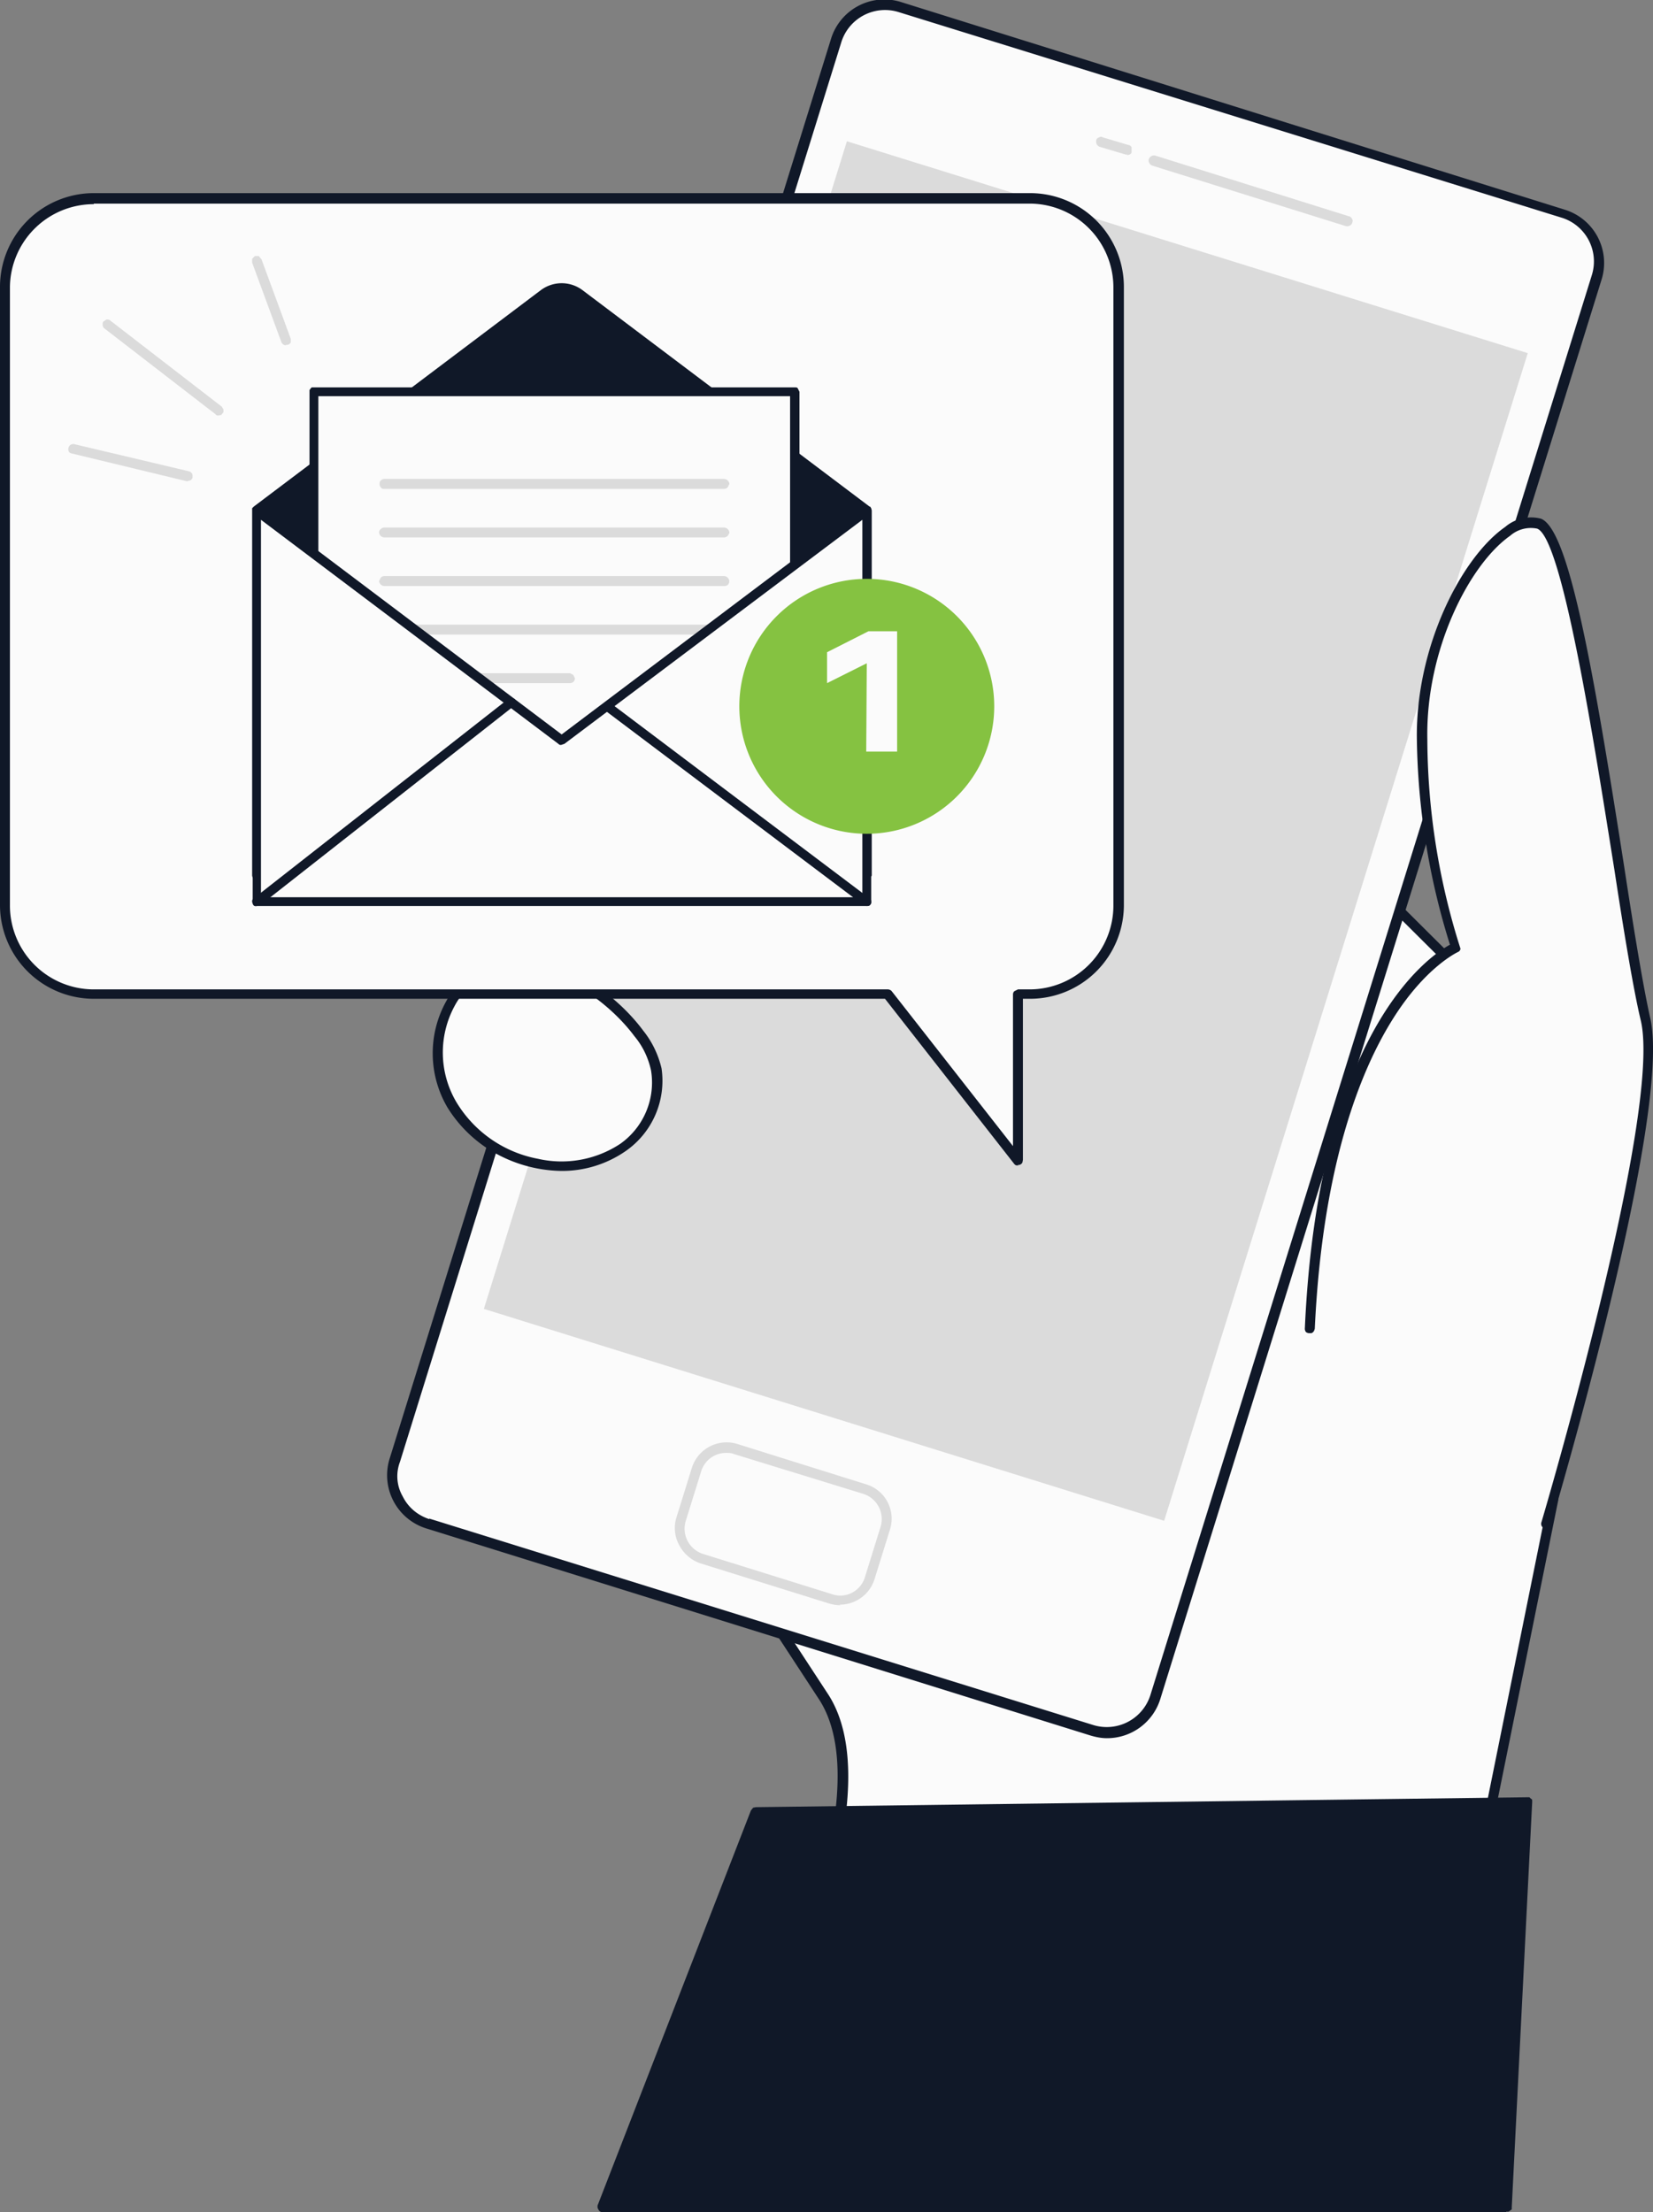 <svg xmlns="http://www.w3.org/2000/svg" viewBox="0 0 299.6 400.9"><rect x="0" y="0" width="299.6" height="400.9" fill="#808080" stroke="none"/><g class="layer"><path fill="#FBFBFB" d="M258 388.5 281.4 272l7.8-71.6s-78.3-76.9-100.7-102c-22.3-25.2-47.5-61.4-59-58.7-11.5 2.7-13.7 15.9-6.2 32 3.1 6.7 7.8 14.1 10 21 1.7 5.6 1.1 21.3-4.3 25.3-6.5 4.7-12.7-18.2-21-14.1-4.3 2.1-8.6 13.2-4.9 25.2 2.2 5.7 5 11.2 8.4 16.3 6.8 11 6.8 17.8 11.2 29.8 4.4 12.3 3.3-4.4-.9 7-5 13.6-12.1 29.7-12.5 44.5-.4 23.7 28.2 62.2 40 81 11.7 18.7-11 63.2-11 63.2l119.5 17.6z"/><path fill="#101828" d="M258 389.4h-.2l-119.5-17.6a.9.9 0 0 1-.7-1.3c.2-.5 22.3-44.2 11-62.3l-7-10.7c-13.3-20.2-33.4-50.6-33-70.8.2-12.7 5.4-26.3 10-38.3l2.5-6.5c.4-1.3 1-2.6 1.8-3.8a133 133 0 0 1-4.4-13.4c-1.6-6.6-4.2-13-7.8-18.7a91.7 91.7 0 0 1-8.4-16.6c-3.9-12.5.6-24 5.4-26.3 4.8-2.4 9 3 12.6 8 1.4 2 3 3.9 4.7 5.6 1.8 1.5 2.8 1.1 3.6.6 4.9-3.6 5.6-18.7 3.9-24.4a84.5 84.5 0 0 0-6.3-13.6l-3.6-7.2c-4.8-10.4-5.8-19.6-2.7-25.9a13.6 13.6 0 0 1 9.5-7.4c9.2-2 24.8 16.8 42.9 38.7 5.6 6.8 11.5 13.9 17 20.2 22.1 24.9 99.8 101.2 100.6 102l.2.3v.4l-7.7 71.6-23.6 116.6c0 .2-.1.5-.3.6a1 1 0 0 1-.6.2zm-118.2-19.2 117.4 17.3 23.4-115.7 7.7-71.1C283 195.3 209.3 123 188 99A751.4 751.4 0 0 1 171 78.7c-16.2-19.6-33-40-41-38a11.8 11.8 0 0 0-8.4 6.4c-2.8 5.7-1.8 14.6 2.7 24.3 1 2.3 2.3 4.6 3.6 7a87 87 0 0 1 6.4 14c1.8 5.6 1.4 22-4.6 26.4-1.8 1.3-3.7 1-5.8-.7a34.4 34.4 0 0 1-5-6c-3.2-4.5-6.7-9.2-10.3-7.4-3.5 1.8-8 12.3-4.4 24.1 2.2 5.7 5 11.1 8.2 16.2a66 66 0 0 1 8 19.3c.9 3.2 1.8 6.6 3.3 10.6.3 1 .6 1.7.9 2.2h.4a2.3 2.3 0 0 1 1.6 2.4c0 .3 0 .6-.2.9-.2.3-.5.4-.8.5-.5 0-1-.1-1.6-1a485.6 485.6 0 0 1-3.6 9c-4.5 12-9.7 25.4-10 37.9-.3 19.5 19.7 49.7 32.8 69.7l7 10.7c11 17.4-6.8 55.8-10.4 63z"/><path fill="#FBFBFB" d="m77.5 276.2 120.3 37.4a9.2 9.2 0 0 0 11.6-6l80-257.3a9.2 9.2 0 0 0-6-11.5L163 1.3a9.2 9.2 0 0 0-11.5 6l-80 257.4a9.2 9.2 0 0 0 6 11.5z"/><path fill="#101828" d="M200.6 315c-1 0-2-.2-3-.5L77.3 277a10.1 10.1 0 0 1-6.7-12.6l80-257.3A10.1 10.1 0 0 1 163.4.4L283.6 38a10.1 10.1 0 0 1 6.7 12.6l-80 257.3a10.1 10.1 0 0 1-9.7 7.1zM77.8 275.2l120.3 37.4a8.3 8.3 0 0 0 10.4-5.4l80-257.3a8.3 8.3 0 0 0-5.3-10.4L162.9 2.2a8.3 8.3 0 0 0-10.4 5.4l-80 257.3c-.8 2.1-.6 4.4.5 6.3 1 2 2.7 3.4 4.8 4.1z"/><path fill="#DBDBDB" d="M87.7 237.2 211 275.6 276.9 64 153.5 25.6 87.7 237.2zM152.3 290.9c-.7 0-1.3-.1-2-.3l-23.4-7.3a6.8 6.8 0 0 1-3.8-3.3 6.4 6.4 0 0 1-.5-5l2.8-9a6.6 6.6 0 0 1 8.3-4.3L157 269a6.5 6.5 0 0 1 4.3 8.2l-2.8 9a6.6 6.6 0 0 1-6.3 4.6zm-20.7-27.6a4.7 4.7 0 0 0-4.5 3.3l-2.8 9a4.8 4.8 0 0 0 .3 3.6 4.8 4.8 0 0 0 2.8 2.4l23.4 7.3a4.6 4.6 0 0 0 3.7-.3 4.7 4.7 0 0 0 2.3-2.9l2.8-9a4.8 4.8 0 0 0-3.2-6l-23.4-7.2c-.4-.2-1-.2-1.4-.2zM244.2 41h-.2l-35.2-11a1 1 0 0 1-.6-1.1 1 1 0 0 1 1.2-.7l35.1 11c.2 0 .4.2.5.4.2.2.2.5.1.7 0 .2-.2.4-.3.5a1 1 0 0 1-.6.2zM204.3 28h-.3l-4.7-1.4a1 1 0 0 1-.6-1.2c0-.2.2-.4.5-.5.2-.1.4-.2.7 0l4.7 1.4c.2 0 .4.2.5.4v.7c0 .2 0 .4-.2.5a1 1 0 0 1-.6.2z"/><path fill="#FBFBFB" d="M141.7 127.7a12.6 12.6 0 0 1-10.8 9.2c-6.3.8-12.6-.9-17.7-4.5-3-2.1-5.5-4.7-7.4-7.8-3.4-5.2-4.5-11.1-2.4-15.7 3.4-7.5 15-9.2 25.1-4.8 9.4 4.1 14.8 16.6 13.2 23.6z"/><path fill="#101828" d="M127.8 138c-5.4 0-10.7-1.8-15.1-4.9-3-2.1-5.7-4.8-7.7-8-3.6-5.7-4.5-11.9-2.4-16.6 3.5-7.7 15.3-10 26.3-5.2 9.6 4.2 15.4 16.9 13.7 24.6a13.4 13.4 0 0 1-11.6 9.9c-1 .2-2 .3-3.2.3zm-10.4-35.4c-6 0-11.2 2.4-13.2 6.7-2 4.3-1 9.7 2.3 14.9 1.9 2.9 4.3 5.4 7.2 7.4 5 3.6 11 5.2 17 4.4a11.7 11.7 0 0 0 10.1-8.5c1.4-6.3-3.3-18.5-12.6-22.6a27 27 0 0 0-10.8-2.3z"/><path fill="#FBFBFB" d="M129.1 161.8a11.9 11.9 0 0 1-1.4 10.3 14 14 0 0 1-5.2 3.9c-5.4 2.6-11.8 3.6-17.2 1-3.2-1.8-6-4.2-8.1-7.2-4-5-7.4-10.8-7.2-17.1.2-9.2 10-19.5 19.6-15.2a46.4 46.4 0 0 1 19.5 24.3z"/><path fill="#101828" d="M112.3 179.4c-2.6 0-5.1-.5-7.4-1.6a25 25 0 0 1-8.4-7.5c-5.2-6.6-7.5-12.2-7.4-17.7a19.2 19.2 0 0 1 8.8-15 12.5 12.5 0 0 1 12-1c8.1 3.6 17.8 16.8 20 25a12.7 12.7 0 0 1-1.5 11 14.7 14.7 0 0 1-5.4 4.2c-3.3 1.7-7 2.6-10.7 2.6zm-7.2-42.1c-2.2 0-4.4.6-6.2 1.8a17.4 17.4 0 0 0-8 13.4c-.1 5.1 2.1 10.4 7 16.6 2 2.9 4.7 5.3 7.8 7 4.6 2.2 10.6 1.8 16.5-1 1.8-.8 3.5-2 4.8-3.6a11 11 0 0 0 1.3-9.5 46.6 46.6 0 0 0-19-23.9 10 10 0 0 0-4.3-.8z"/><path fill="#FBFBFB" d="M115.9 187.3c1.5 2 2.5 4.1 3 6.5a14.3 14.3 0 0 1-6 14.1 20.2 20.2 0 0 1-15.6 2.9 22.9 22.9 0 0 1-15.4-10.6 18.4 18.4 0 0 1-.2-18.3c8.7-14.7 26.5-4.9 34.2 5.4z"/><path fill="#101828" d="M101.8 212.2a25.4 25.4 0 0 1-13.8-4.3 24 24 0 0 1-6.9-7.2 19.4 19.4 0 0 1-.2-19.3 14.8 14.8 0 0 1 12.1-7.8c8.7-.5 18.5 6.3 23.6 13.2 1.6 2 2.7 4.3 3.3 6.8a15.5 15.5 0 0 1-6.5 15 20.2 20.2 0 0 1-11.6 3.6zm-8-36.8h-.7a13 13 0 0 0-10.7 6.9 17.7 17.7 0 0 0 .3 17.4A22 22 0 0 0 97.5 210a19.3 19.3 0 0 0 14.9-2.7A13.6 13.6 0 0 0 118 194c-.5-2.3-1.5-4.4-3-6.2-4.7-6.3-13.4-12.4-21.2-12.4zM273 400l3.8-73.4-139.8 1.8-27.8 71.6H273z"/><path fill="#101828" d="M273 400.9H109.2a1 1 0 0 1-.4-.1 1 1 0 0 1-.3-.3l-.2-.4v-.4l27.8-71.6.4-.5.5-.1 139.9-1.8h.3l.3.3c.1 0 .2.1.2.3v.3L274 400v.4l-.3.2a1 1 0 0 1-.3.2h-.4zM110.5 399h161.7l3.7-71.6-138.3 1.8-27 69.7z"/><path fill="#FBFBFB" d="M280.2 276s22-74 18-91.2c-4-17.3-12-87.2-19.2-90-7.2-2.6-21.6 17.3-21.3 39 .1 12.9 2.2 25.6 6.2 37.8 0 0-23.9 10.5-26.6 69.1"/><path fill="#101828" d="M280.2 277h-.3a1 1 0 0 1-.5-.5.9.9 0 0 1 0-.7c.2-.7 21.9-73.9 18-90.8-1.3-5.4-3-15.6-4.8-27.4-3.6-22.5-9.4-60.1-14-61.8a5.7 5.7 0 0 0-4.9 1.3c-7.4 5.2-15.3 20.7-15 36.8a126 126 0 0 0 6 38c0 .3-.2.5-.4.6 0 0-6 2.7-12 12.4-5.6 9-12.6 26-14 55.9l-.1.3a.9.9 0 0 1-.5.5h-.4a1 1 0 0 1-.6-.2 1 1 0 0 1-.2-.7c2.4-53.4 22.1-67.2 26.3-69.5a129.8 129.8 0 0 1-6-37.4c-.2-16.6 8.1-32.8 16-38.3a7.2 7.2 0 0 1 6.5-1.5c5.1 2 9.5 27.4 15.1 63.2 1.8 11.8 3.5 22 4.7 27.3 4 17.4-17.1 88.7-18 91.8 0 .2-.2.4-.3.5a1 1 0 0 1-.6.2z"/><path fill="#FBFBFB" d="M186.7 36H17A16 16 0 0 0 .9 52v112.1a16 16 0 0 0 16 16h144l23.6 30.2v-30.1h2.2a16 16 0 0 0 16-16.1v-112a16 16 0 0 0-16-16.1z"/><path fill="#101828" d="M184.6 211.2h-.4a.9.9 0 0 1-.4-.3L160.4 181H17a17 17 0 0 1-17-17v-112a17 17 0 0 1 17-17h169.7a17 17 0 0 1 17 17v112a17 17 0 0 1-17 17h-1.3v29.2l-.1.5a1 1 0 0 1-.5.4h-.3zM17 37A15.2 15.2 0 0 0 1.8 52v112A15.2 15.2 0 0 0 17 179.3h143.9a1 1 0 0 1 .7.3l22 28.1v-27.5c0-.2.1-.5.3-.6l.6-.3h2.2a15.2 15.2 0 0 0 15.1-15.2v-112a15.2 15.2 0 0 0-15.1-15.2H17z"/><path fill="#101828" d="m157.1 92.6-52-39.2a5.5 5.5 0 0 0-6.5 0l-52 39.2v65.9H157v-66z"/><path fill="#101828" d="M157.1 159.4H46.2a.9.9 0 0 1-.5-.8V92.1l.3-.3 52-39.2a6.3 6.3 0 0 1 7.6 0l52 39.2c.2 0 .2.2.3.3l.1.4v66.2l-.3.3a1 1 0 0 1-.6.3zm-109.7-1.8h108.8V93l-51.7-38.9a4.5 4.5 0 0 0-5.4 0l-51.7 39v64.5z"/><path fill="#FBFBFB" d="M144 71H57v82.6H144V71z"/><path fill="#101828" d="M144 154.4H56.5a.8.8 0 0 1-.2-.2l-.2-.3V70.7l.2-.3.2-.2H144c.3 0 .5 0 .6.2l.3.6v82.6l-.3.6-.6.2zm-86.4-1.6h85.6v-81H57.7v81z"/><path fill="#DBDBDB" d="M131.2 115H69.7a1 1 0 0 1-1-.9l.3-.6c.2-.2.4-.3.7-.3h61.5c.3 0 .5.1.7.3a.9.9 0 0 1 0 1.3 1 1 0 0 1-.7.2zM103.3 123.8H69.7a1 1 0 0 1-.7-.2.9.9 0 0 1-.2-.7c0-.2 0-.4.2-.6.2-.2.4-.3.7-.3h33.6l.6.3.3.6c0 .3-.1.5-.3.7a1 1 0 0 1-.6.2zM131.2 88.6H69.7c-.3 0-.5 0-.7-.3a.9.9 0 0 1-.2-.6c0-.2 0-.5.2-.6.2-.2.4-.3.7-.3h61.5a1 1 0 0 1 1 .9l-.3.6c-.2.2-.4.3-.7.3zM131.2 97.4H69.7a1 1 0 0 1-1-.9c0-.2.1-.5.3-.6.2-.2.4-.3.7-.3h61.5a1 1 0 0 1 1 1l-.3.5a1 1 0 0 1-.7.3zM131.2 106.2H69.7a1 1 0 0 1-1-.9l.3-.6c.2-.2.4-.3.7-.3h61.5c.3 0 .5.1.7.3a.9.9 0 0 1 0 1.3 1 1 0 0 1-.7.2z"/><path fill="#FBFBFB" d="M157.1 92.6v70.8H46.5V92.6l55.3 41.6 55.3-41.6z"/><path fill="#101828" d="M157.1 164.2H46.2a.7.7 0 0 1-.3-.2l-.1-.3V92.2l.4-.4a.8.8 0 0 1 .8 0l54.8 41.3 54.8-41.3h.9l.3.3.1.5v70.8c0 .2 0 .4-.2.6-.2.2-.4.2-.6.2zm-109.8-1.6h109V94.2l-54 40.6-.6.2c-.2 0-.3 0-.5-.2L47.3 94.2v68.4z"/><path fill="#101828" d="M46.5 164.2a1 1 0 0 1-.3 0 .8.8 0 0 1-.3-.3.9.9 0 0 1-.2-.6c0-.2.1-.4.3-.5l46.2-36.2c.2-.1.4-.2.6-.1a.8.8 0 0 1 .7.5v.7l-.3.2-46.1 36.2-.6.1zM157.1 164.2l-.5-.1-47-35.4a.8.8 0 0 1-.4-.6l.2-.5a.8.8 0 0 1 1.1-.3l47.1 35.5.3.4v.5l-.3.4-.5.1z"/><path fill="#85C241" d="M157.1 151.1a23.1 23.1 0 1 0 0-46.2 23.1 23.1 0 0 0 0 46.2z"/><path fill="#FBFBFB" d="m157.1 120.2-7.2 3.6v-5.6l7.5-3.8h5.2v21.8H157l.1-16z"/><path fill="#DBDBDB" d="M34 87.2h-.2l-20.7-5a1 1 0 0 1-.6-.3 1 1 0 0 1 .3-1.3c.2-.1.5-.2.7-.1l20.7 4.9.3.1.3.3.1.3v.4c0 .2-.2.4-.3.5l-.6.2zM39.6 75.3c-.2 0-.4 0-.5-.2L18.9 59.5a.8.8 0 0 1-.3-.6v-.3l.1-.3.6-.4c.3 0 .5 0 .7.2l20.2 15.6.3.5v.5l-.4.5-.5.1zM51.8 62.6a1 1 0 0 1-.8-.6l-5.3-14.4v-.7l.5-.5h.7l.5.6 5.3 14.4v.7l-.3.3-.3.1h-.3z"/></g></svg>